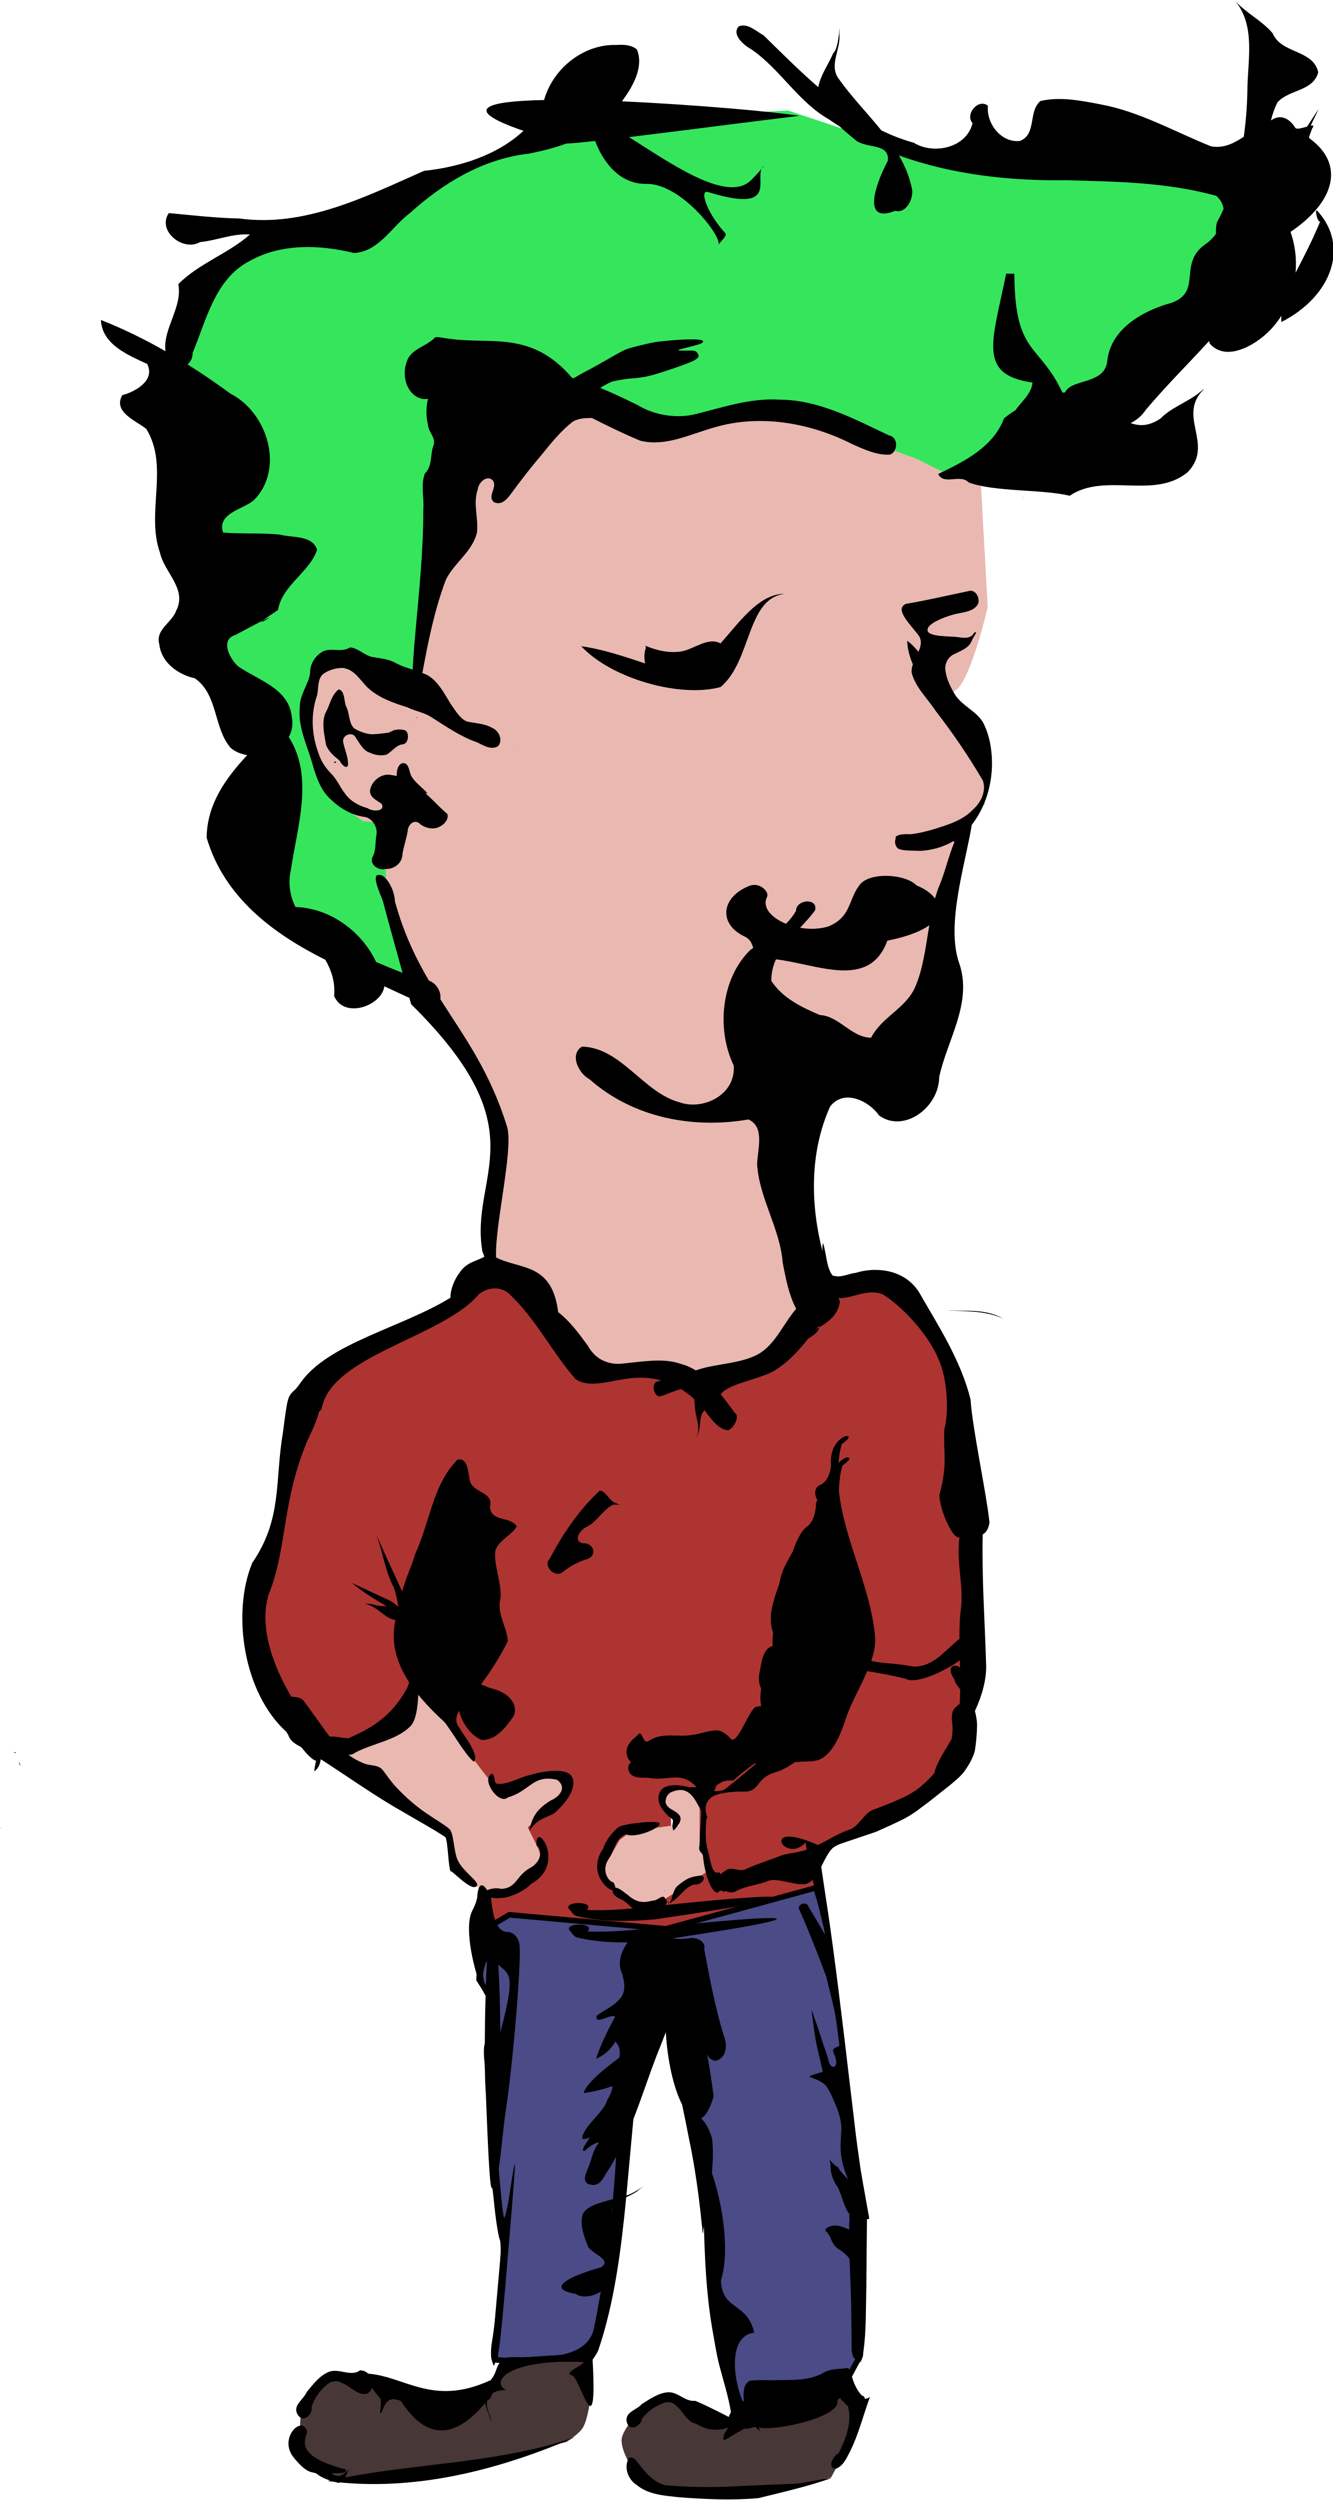 <?xml version="1.0" encoding="UTF-8"?>
<svg width="239.27" height="448.5" version="1.1" viewBox="0 0 224.32 420.47" xmlns="http://www.w3.org/2000/svg">
<g transform="translate(-265.61,-351.56)">
<g transform="matrix(.881 0 0 .881 936.48 65.531)">
<path d="m-634.93 378.44-63.199 4.903-12.531 73.006 10.352 27.786 16.889 28.875 13.076 15.255 3.814 9.262-1.09 17.434-4.359 31.055-25.606 19.069-10.896 44.675 16.889 14.165 10.896 7.083 4.359 3.269 1.635 7.083 5.448 4.359 8.717-0.545 3.814-5.448-2.179-3.269-1.09-2.724 5.993-4.903 2.179-4.359-2.179-1.634-8.172 2.724h-4.903l-20.703-28.331 37.592-34.324 38.682 4.903 16.345 34.868-3.269 20.158-28.331 6.538-2.724-2.724-4.359-0.545-1.634 2.179 3.814 4.903-5.448-0.545-7.628 2.179-1.634 4.359v3.269l4.359 4.359 5.448 2.179 4.903-1.09 0.545-2.179 4.359-3.269 43.585-23.972-16.345-77.364-10.896-23.427 3.814-30.51 21.248 3.269 5.448-36.503 2.724-11.986 3.814-3.814-0.545-9.262s-9.807-15.8-6.538-12.531c3.269 3.269 7.627-15.8 7.627-15.8l-2.179-39.227z" fill="#e9b9b1"/>
<path d="m-530.17 352.6-44.835 3.507-22.882-5.993-13.076-4.359-40.861 2.179-47.944 21.248-10.352 0.545-13.62 10.896-4.903 14.71 8.172 57.751 10.352 18.524-1.634 22.338 14.165 13.62 16.889 7.083-7.083-17.434v-7.628l1.634-7.627-5.993-0.545-5.448-3.814-5.448-11.441v-8.172l3.269-7.083 17.979 5.993 1.634-19.613 9.807-37.592 23.972 2.724 11.441 5.448 21.248-5.448 27.241 9.807 6.538 3.269 27.241-9.262 26.151-25.062 8.717-22.882z" fill="#35e65d"/>
<path d="m-667.08 566.95-8.717 7.628-26.696 13.62-7.083 29.42-3.814 21.248 3.814 10.896 9.807 7.628 2.179 1.09 11.441-3.814 9.807-13.62 1.635 14.71 8.171 10.625 7.083-2.998h5.448l1.634 2.179-0.545 2.179-7.775 5.728 2.047 4.152 0.825 2.65-3.814 4.903-3.814 1.635-3.799-0.53-0.015 7.067h18.524l6.538 1.09 22.882-2.724 16.889-4.359-1.635-7.627-15.255 3.814-2.724 1.09-1.841-3.078-3.607 2.533-6.701 4.152-5.83-0.883-4.903-4.903 3.814-6.538 2.179-1.634 7.627-1.09v-1.634l-1.09-2.724 0.545-2.724 2.45-0.271 3.542 2.45v7.083l2.724 7.083 1.634 1.09 15.8-3.269 20.158-10.896 10.896-9.262 2.179-51.213-7.083-28.875-4.903-8.717-8.172-2.724-12.531 7.083-5.993 8.717-14.165 4.359-8.717-2.724-14.71 0.545-8.172-11.986z" fill="#ae3432"/>
<path d="m-664.2 690.2-5.568 3.299v4.743l-0.206 4.33 2.887 4.537v24.746l-0.206 8.661 2.268 11.136-1.856 21.034v2.475l3.093 0.206 12.785-0.825 2.887-1.444 4.949-23.921 2.887-32.169 9.073-9.073 0.825 15.466 7.011 46.604 3.299 17.116 20.003-7.424 2.887-5.362v-28.045l-3.093-27.22-0.412-4.537-3.093-23.508-1.856-5.98-28.664 7.836z" fill="#4a4b87" stroke="#000" stroke-width="1.064px"/>
<path d="m-677.81 782.38-15.466-3.918-5.568 0.206-5.155 6.186-0.412 6.599 2.681 4.33 4.743 2.062 16.91-0.412 26.808-6.599s2.374-1.521 3.093-2.681c1.011-1.629 1.444-5.568 1.444-5.568l-0.825-8.455-6.805 1.031-8.867 0.619-3.299 5.774z" fill="#483737"/>
<path d="m-634.3 782.38-6.186 3.918s-2.192 2.557-2.268 4.124c-0.128 2.614 3.093 7.218 3.093 7.218l7.218 3.093 15.878-0.412 8.042-1.444 5.774-1.237 4.124-7.63 1.237-5.774-4.743-5.155-13.198 3.918-5.155 4.124-6.599-0.412-3.918-3.093z" fill="#483737"/>
<path transform="matrix(1.064 0 0 1.064 -761.33 324.6)" d="m221.41 0.002 0.246 0.297 0.082 0.098c3.583 4.551 2.044 10.74 2.047 16.062-0.056 2.709-0.266 5.433-0.645 8.133-1.775 1.176-3.617 2.118-5.865 1.725-6.592-2.641-12.85-6.259-19.916-7.549-3.485-0.667-7.256-1.412-10.721-0.586-2.238 1.843-0.634 6.012-3.701 7.166-3.363 0.374-6.048-3.146-5.727-6.314-1.719-1.399-4.187 1.541-2.762 3.113-1.055 4.441-6.978 5.731-10.545 3.525-2.034-0.564-3.97-1.318-5.824-2.219-2.462-3.051-5.263-5.909-7.49-9.033-2.092-2.513 0.196-5.375-0.037-8.125 0.057-3.959 0.11 2.339-1.125 3.312-0.788 1.894-2.313 3.985-2.676 6.088-3.421-2.957-6.637-6.188-9.812-9.293-1.329-0.719-2.855-2.271-4.465-1.615-1.36 1.552 1.008 3.433 2.314 4.154 5.165 3.568 8.349 9.383 13.871 12.529 0.642 0.45 1.297 0.872 1.955 1.289 0.99 0.924 2.036 1.792 3.066 2.629 2.142 1.313 5.863 0.412 5.561 3.502-2.401 4.531-4.598 11.352 1.303 9 1.989 0.509 3.258-2.09 3.068-3.75-0.425-2.261-1.285-4.296-2.389-6.201 9.562 3.482 20.028 4.587 30.156 4.457 8.98 0.236 18.085 0.377 26.805 2.791 0.798 0.673 1.202 1.495 1.332 2.367-0.378 0.829-0.781 1.648-1.221 2.451-0.14 0.671-0.174 1.339-0.139 2.004-0.544 0.74-1.198 1.382-1.883 1.842-5.027 3.521-0.519 8.443-6.012 10.51-5.087 1.373-10.98 4.6-11.619 10.396-0.382 4.396-6.54 3.193-7.566 5.703-0.163 0.013-0.322 0.019-0.488 0.039-4.215-8.993-8.552-6.623-8.637-21.34h-0.002-1.471c-2.451 12.154-5.241 18.123 4.74 19.537-0.214 2.102-2.104 3.516-3.047 4.957-0.81 0.497-1.532 1.004-2.088 1.492-1.915 5.128-7.173 7.744-11.809 9.957 1.03 2.103 3.994-0.103 5.473 1.52 4.747 1.737 13.19 1.183 18.137 2.385 6.389-4.295 15.162 0.795 21.225-4.268 4.815-5.094-2.139-10.068 2.955-14.939l-0.344 0.23-0.008 0.006v-0.002c-2.256 2.083-5.361 2.925-7.519 5.111-2.023 1.367-3.692 1.412-5.365 0.828 1.056-0.529 1.998-1.3 2.711-2.367 3.583-4.269 7.593-8.218 11.363-12.352 0.042 0.164 0.097 0.331 0.17 0.5 2.628 2.911 6.917 0.805 9.414-1.213 1.366-1.083 2.494-2.39 3.402-3.834-0.017 0.366-0.024 0.742-0.012 1.135v0.002c9.051-4.61 12.273-13.56 6.519-19.9-0.673-0.752 4.4e-4 2.245 0.473 1.828-1.727 4.122-3.225 6.878-4.432 9.223 0.216-2.477-0.08-4.993-0.902-7.334 7.826-5.273 9.859-11.999 3.525-16.686-0.103-0.077-0.174-0.174-0.229-0.281 0.197-0.537 0.385-1.077 0.594-1.609 0.389-0.495 0.172-0.556-0.27-0.473 0.412-0.964 1.018-2.045 1.397-2.981-0.7 1.059-1.374 2.102-2.043 3.139-0.85 0.243-1.908 0.578-2.139 0.197-0.956-1.554-2.521-2.517-4.231-1.381-0.042 0.015-0.083 0.035-0.125 0.051 0.274-1.078 0.642-2.139 1.139-3.17 2.03-2.379 6.45-1.986 7.352-5.436-0.881-4.112-6.658-3.298-8.17-6.99-1.99-2.367-4.921-3.679-6.928-6.041zm-110 8.096c-0.333-0.005-0.664 0.007-0.979 0.025-5.892-0.148-11.348 4.285-12.904 9.883-10.317 0.194-15.198 1.585-3.695 5.523-4.739 4.41-11.486 6.504-17.854 7.182-10.418 4.607-21.39 10.158-33.143 8.547-4.242-0.082-8.457-0.578-12.678-0.969-2.173 3.212 2.618 6.997 5.609 5.199 3.011-0.276 5.899-1.594 8.959-1.352-3.943 3.459-9.14 5.16-12.865 8.9 0.812 4.155-2.822 8.009-2.297 12.035-3.75-2.139-7.62-4.043-11.592-5.604 0.195 4.408 4.881 6.298 8.307 7.891 1.501 2.979-2.205 5.021-4.482 5.602-1.718 3.091 2.573 4.597 4.336 6.072 4.117 6.752-0.113 14.986 2.434 22.17 0.78 3.573 4.927 6.533 2.922 10.412-0.796 2.238-3.804 3.349-3.023 6.109 0.363 3.25 3.428 5.404 6.375 6.037 4.194 2.94 3.329 8.951 6.447 12.51 0.851 0.7 1.874 1.102 2.945 1.272-3.83 4.129-7.222 8.771-7.281 14.814 3.162 10.783 12.09 17.304 21.311 21.908 1.138 1.968 1.786 4.124 1.574 6.484 1.757 4.204 8.536 1.803 9.02-1.727 1.501 0.699 2.998 1.401 4.496 2.08 0.102 0.379 0.212 0.76 0.312 1.139 23.292 22.943 10.38 30.52 12.801 44.418 0.14 0.286 0.248 0.582 0.342 0.883-1.503 0.835-3.153 0.964-4.393 2.779-1.025 1.328-1.727 3.164-1.691 4.574-8.657 5.349-22.004 8.166-26.93 15.279-0.325 0.469-0.592 0.799-0.834 1.08-1.499 1.391-1.441 1.162-2.318 7.852-1.493 8.836-0.062 15.44-5.518 23.385-3.708 9.082-1.554 23.329 6.121 30.279 0.121 0.193 0.245 0.383 0.365 0.576 0.331 1.103 1.325 1.66 2.299 2.176 1.162 1.414 2.051 2.313 2.676 2.455-0.126 0.574-0.243 1.171-0.33 1.898 0.839-0.551 1.047-1.353 1.184-2.178 4.962 3.201 9.77 6.643 14.92 9.545 2.479 1.483 5.041 2.836 7.449 4.432 0.464 0.689 0.522 5.537 0.955 6.178-0.077-0.609 3.83 3.893 4.723 2.541 0.457-0.692-2.414-2.442-3.42-4.477-0.805-1.629-0.726-5.143-1.57-5.723-0.996-0.865-2.2-1.502-3.289-2.258-2.324-1.479-4.439-3.29-6.307-5.311-0.857-0.906-1.539-1.946-2.293-2.93-0.872-1.114-2.349-0.736-3.498-1.289-0.985-0.376-1.884-0.9-2.723-1.51 0.378 0.044 0.756-0.031 1.135-0.32 3.092-1.708 7.616-2.269 10.047-4.838 0.971-1.036 1.278-3.35 1.367-5.623 1.301 1.609 2.866 3.237 4.705 4.908 1.274 1.573 3.88 6.114 5.275 7.127 1.166-1.159-1.975-4.89-2.523-5.998-0.9-1.004-0.708-2.153-0.125-3.141 0.548 2.223 2.003 4.265 3.965 5.213 2.673 0.197 4.513-2.391 5.875-4.316 0.913-2.595-1.7-4.404-3.906-4.877-0.672-0.214-1.337-0.481-1.998-0.756 1.807-2.427 3.452-5.008 4.812-7.762-0.162-2.673-2.096-5.054-1.279-7.814 0.133-2.863-1.248-5.649-0.959-8.459 0.731-1.966 2.84-2.579 3.836-4.318-1.158-1.888-4.578-0.702-4.795-3.494 0.733-2.868-3.403-2.445-3.648-4.965-0.332-1.326-0.297-3.859-2.158-3.525v0.002c-4.435 4.359-5.008 11.328-7.609 16.898-0.649 2.262-1.772 4.461-2.34 6.76-0.377-0.803-0.76-1.603-1.119-2.412-1.19-2.537-2.328-5.098-3.481-7.652l0.07 0.209 0.004 0.014c1.078 3.058 1.526 6.337 3.053 9.23 0.384 1.081 0.579 2.214 0.789 3.342-0.624-0.547-1.309-1.024-2.106-1.348-2.099-0.979-4.196-1.958-6.295-2.938 0.257 0.204 0.513 0.409 0.77 0.613h0.002c1.72 1.353 3.599 2.488 5.51 3.58-0.187-0.029-0.373-0.039-0.557-0.014-1.087 0.107-2.291-0.628-3.348-0.34 1.32 0.018 2.71 1.403 4.062 2.311 0.486 0.31 0.956 0.44 1.422 0.521-0.836 3.852 0.063 7.482 2.463 11.164-0.101 0.401-0.232 0.805-0.455 1.211-2.914 5.294-6.816 7.244-10.434 8.857-0.939-0.023-2.272-0.384-3.369-0.307-0.499-0.62-0.971-1.262-1.412-1.91-1.126-1.547-2.204-3.13-3.379-4.641-0.58-0.54-1.35-0.54-2.098-0.605-3.077-5.201-5.91-12.285-4.072-18.346 3.413-8.438 2.258-16.484 7.008-27.701 0.73-1.539 1.615-3.401 2.041-5.068 0.137-0.126 0.289-0.3 0.471-0.549 1.673-9.609 21.716-12.765 28.266-20.598 2.266-1.64 4.596-1.087 5.824 0.41 4.421 4.23 7.387 10.196 11.465 14.842 2.389 1.71 6.059 0.372 9.234-0.047 2.218-0.344 4.283-0.204 6.174 0.318-0.287 0.073-0.572 0.156-0.859 0.227-1.096 0.634-0.25 3.06 0.871 2.564 1.179-0.376 2.345-0.969 3.547-1.24 0.838 0.513 1.623 1.11 2.353 1.783 0.134 0.985 0.111 2.051 0.365 2.981 0.27 1.304 0.701 2.884-0.107 4.033 1.012-1.209 0.559-3.174 1.225-4.568 0.12-0.151 0.253-0.287 0.379-0.432 0.227 0.29 0.447 0.587 0.658 0.893 0.95 1.166 1.949 2.475 3.49 2.701 1.145-0.268 2.234-2.601 1.301-3.113-0.846-1.119-1.687-2.278-2.568-3.387 0.117-0.116 0.241-0.225 0.355-0.344 1.771-1.678 7.067-2.425 9.477-3.969 2.676-1.714 4.33-3.719 5.965-5.713 0.747-0.404 1.408-0.872 1.793-1.553 0.039-0.126 0.061-0.245 0.082-0.363-0.175 0.105-0.348 0.21-0.527 0.312 0.185-0.215 0.37-0.43 0.562-0.643-0.004 0.106-0.015 0.216-0.035 0.33 1.87-1.119 3.475-2.414 3.738-4.668-0.09-0.201-0.17-0.409-0.258-0.611 0.052 8e-3 0.104 0.019 0.158 0.016 2.638-0.034 4.88-1.703 7.758-0.721 3.134 1.899 8.265 6.979 10.26 12.166 1.46 3.579 1.615 9.412 0.836 12.055-0.206 4.535 0.663 5.994-0.902 11.91 0.196 3.041 2.57 8.052 3.625 7.471-0.661 4.674 0.917 8.884 0.158 13.58-0.141 1.576-0.177 3.133-0.174 4.682-2.12 1.516-5.002 5.664-8.959 4.844-2.479-0.514-4.548-0.366-6.873-0.914 0.523-1.548 0.824-3.063 0.68-4.469-0.852-9.001-5.504-17.065-6.486-26.039 0.068-1.536 0.191-3.07 0.643-4.545 0.333-0.216 2.117-1.56 0.734-1.44-0.581 0.208-1.052 0.559-1.439 0.988 0.087-1.148 0.244-2.287 0.582-3.393 0.333-0.216 2.117-1.56 0.734-1.44-2.088 0.747-2.884 3.219-2.672 5.258-0.113 1.425-0.7 3.098-2.174 3.613-0.839 0.55-0.818 1.804-0.277 2.582-0.081 0.208-0.176 0.408-0.242 0.625-0.027 1.638-0.513 3.484-1.703 4.217-1.219 1.036-1.881 2.817-2.496 4.488-0.964 1.701-2.036 3.433-2.35 5.58-0.771 2.323-1.79 4.751-1.527 7.377 0.075 0.545 0.2 1.109 0.389 1.621-0.021 0.129-0.046 0.255-0.064 0.385-0.072 0.629-0.08 1.276-0.025 1.914-0.34 0.111-0.67 0.276-0.975 0.568-1.018 1.196-1.147 3.108-1.475 4.75-0.118 0.887 0.087 1.665 0.391 2.402-0.168 0.911-0.2 1.846-0.053 2.76-7.6e-4 0.12 0.022 0.232 0.041 0.346-0.324-0.018-0.651 0.021-0.98 0.133-1.154 0.446-3.217 6.655-4.404 5.769-0.859-0.962-1.888-1.747-3.055-1.562-1.355 0.111-2.659 0.675-4.012 0.803-2.524 0.449-5.233-0.529-7.621 0.994-1.356 0.993-1.122-2.321-2.154-0.898-0.991 0.787-2.419 2.019-1.791 3.824 0.165 0.438 0.405 0.733 0.684 0.947-0.825 0.637-0.64 1.964 0.277 2.439 0.996 0.579 2.165 0.216 3.244 0.453 2.976 0.5 5.636-1.388 8.236 1.656-0.39-0.041-0.797-0.06-1.256-0.004-1.497-0.441-4.735-0.918-5.445 1.043-0.707 1.962 1.012 3.452 1.75 4.234 1.37 0.741 0.185 0.954 0.791 2.482 2.078-2.184 1.372-2.823-0.334-3.82-0.998-0.469-1.761-1.732-0.283-2.981 3.45-1.659 4.431 1.249 5.602 3.231-0.071 2.109-0.242 4.34-0.334 6.354-0.247 0.956 0.472 1.083 0.637 1.697 0.387 4.399 2.17 7.665 2.951 6.328 0.19-0.044 0.366-0.051 0.535-0.043 0.141 0.235 0.287 0.362 0.422 0.061 0.659 0.146 1.225 0.457 1.939 0.078 1.797-1.001 3.938-1.102 5.852-1.879 1.598-0.698 5.287 1.042 6.943 0.49 0.399-0.127 0.745-0.376 1.062-0.693 0.716 3.458 1.519 6.897 2.439 10.307-0.999-1.86-2.097-3.666-3.201-5.465-0.173-1.068-2.167-0.514-1.647 0.498 1.77 3.951 3.325 7.994 4.848 12.045 0.749 3.15 1.629 6.276 2.086 9.486 0.121 0.906 0.555 1.828 0.439 2.732-0.364 0.504-1.66 0.462-1.225 1.346 0.261 0.774 0.78 1.683 0.285 2.473-0.574 0.518-1.174-0.517-1.19-1.059-0.379-1.43-0.96-2.797-1.377-4.217-0.455-1.522-1.054-2.996-1.545-4.506-0.187-0.477-0.041 0.372-0.035 0.506 0.32 2.234 0.542 4.488 1.109 6.678 0.3 1.203 0.548 2.418 0.828 3.625-4.129 1.221-1.968 0.566 0.176 2.125 1.001 0.728 1.998 3.583 2.35 4.348 0.411 0.938 0.901 2.911 0.801 3.955-0.076 1.392-0.208 2.786-0.078 4.178 0.152 1.62 0.668 3.179 1.27 4.688-0.818-0.854-1.589-1.685-1.828-2.258-0.451 0.032-1.572-1.475-1.49-1.217 0.292 0.792 0.097 1.273 0.264 1.986 0.071 0.679 0.356 1.501 0.922 2.484 0.846 0.966 1.321 3.95 2.381 5.199-0.017 0.419-0.005 0.814 0.037 1.18-0.017 0.008-0.032 0.022-0.049 0.029-0.017 0.545-0.022 1.087-0.027 1.629-0.453-0.25-1.006-0.468-1.656-0.621h-0.002c-1.329-0.46-3.269 0.433-2.385 1.004 1.011 1.063 0.724 2.32 2.426 3.268 0.771 0.507 1.369 1.064 1.701 1.648 0.116 3.429 0.301 6.842 0.301 10.316 0.029 1.984 0.071 3.967 0.059 5.957 0.157 1.638 0.612 1.466 0.936 1.838 0.414 0.948 1.011 0.289 1.203-1.715 0.48-3.389 0.409-7.551 0.5-11.383 0.009-1.169 0.023-2.337 0.033-3.506 0.034-0.074 0.043-0.154 0.014-0.246-9e-4 -0.013-0.01-0.024-0.012-0.037 0.024-2.789 0.047-5.579 0.078-8.367 0.192-0.08 0.353-0.134 0.426-0.105-0.522-2.981-1.079-5.957-1.578-8.941-0.4-2.843-0.815-5.683-1.123-8.537-1.242-10.389-2.424-20.786-3.816-31.156-0.634-4.856-1.415-9.691-2.121-14.537 0.868-1.705 1.676-3.55 3.09-3.99 2.244-0.763 4.492-1.517 6.738-2.273 1.727-0.762 3.449-1.538 5.133-2.383 1.013-0.553 1.984-1.183 2.883-1.893 1.816-1.305 3.522-2.741 5.285-4.107 1-0.861 2.077-1.674 2.795-2.779 0.71-1.041 1.329-2.166 1.658-3.373 0.251-1.55 0.374-3.116 0.4-4.684-0.025-0.834-0.175-1.655-0.385-2.463 1.315-2.855 2.151-5.778 2-8.615-0.226-7.68-0.781-15.291-0.605-23.062 0.59-0.33 1.042-0.962 1.217-2.158-0.553-5.319-3.077-16.86-3.4-22.078-1.785-7.154-5.916-13.393-9.283-19.295-3.001-4.568-8.626-4.297-11.311-3.404-1.384 0.136-2.628 0.96-4.156 0.482-1.119-1.35-1.124-3.926-1.701-5.771-0.143 0.119-0.165 0.714-0.133 1.428-2.189-8.59-2.279-17.854 1.367-25.965 2.406-3.187 6.869-1.151 8.812 1.602 4.437 3.197 10.75-1.435 10.779-6.922 1.439-6.668 6.007-13.281 3.613-20.352-2.481-6.891 1.097-17.838 2.236-24.891 2.467-3.159 3.655-7.223 3.631-11.207-0.039-2.449-0.465-4.955-1.6-7.144-1.311-2.224-4.097-3.099-5.287-5.434-0.772-1.311-1.42-2.778-1.514-4.312 0.014-1.117 0.689-2.187 1.748-2.584 1.146-0.585 2.564-1.07 3.041-2.394 0.112-0.354 1.412-2.186 0.322-1.277-0.552 1.028-1.881 0.821-2.85 0.676-1.108-0.191-5.659 0.043-5.43-1.365 0.071-1.33 4.408-2.736 5.557-2.887 1.25-0.276 2.799-0.434 3.486-1.682 0.456-1.046-0.425-2.733-1.703-2.32-3.164 0.656-8.001 1.774-11.191 2.277-2.311 0.949 1.016 3.907 2.394 5.898 0.461 0.928 0.218 1.815-0.18 2.709-0.589-0.722-1.241-1.393-2.002-1.98v0.402 0.008c0.112 1.371 0.481 2.629 1 3.82-0.166 0.494-0.273 0.998-0.215 1.523 0.701 2.665 2.829 4.569 4.289 6.814 3.097 3.982 5.934 8.162 8.488 12.512 0.654 1.895-0.331 3.943-1.762 5.199-1.902 2.024-4.652 2.784-7.215 3.59-1.325 0.379-2.686 0.722-4.062 0.855-0.589-0.048-1.134-0.023-1.584 0.053-0.06-0.003-0.12-9e-5 -0.18-0.004-0.118 0.023-0.217 0.071-0.312 0.121-0.449 0.142-0.686 0.334-0.498 0.523-0.296 0.618-0.135 1.497 0.457 1.91 1.118 0.446 2.458 0.274 3.672 0.383 2.157-0.054 4.317-0.652 6.18-1.742 0.071 0.042 0.14 0.073 0.215 0.139-1.052 2.46-1.671 5.337-2.699 7.795-0.311 0.743-0.568 1.532-0.797 2.346-0.707-0.937-1.842-1.765-3.301-2.334-2.091-2.174-8.858-2.482-10.395 0.129-1.82 2.399-1.396 5.619-5.51 7.24-1.612 0.48-3.379 0.502-5.027 0.217 0.977-1.038 1.937-2.068 2.719-3.164 0.462-2.304-3.443-1.893-3.438 0.127-0.51 0.883-1.123 1.641-1.801 2.322-2.662-1.087-4.387-3.001-3.365-4.885 0.318-1.016-1.584-2.79-3.478-1.801h-0.002c-4.85 2.042-5.29 6.817-0.506 9.008 0.958 0.47 1.236 1.258 1.469 2.016-0.173 0.119-0.355 0.23-0.525 0.352-5.194 5.098-6.151 14.114-2.981 20.744 0.41 5.336-5.595 8.08-9.67 6.613-6.583-1.742-10.495-9.817-17.559-10.012-2.356 1.434-0.535 4.902 1.34 5.857 7.927 6.993 18.651 8.911 28.531 7.219 3.039 1.357 1.594 5.448 1.562 8.098 0.43 6.204 4.131 11.455 4.602 17.664 0.553 2.81 1.085 5.691 2.412 8.211h0.002c-2.178 2.492-3.518 5.881-6.231 7.764-3.028 2.101-8.081 2.009-11.441 3.172-0.117 0.042-0.235 0.077-0.352 0.117-0.828-0.511-1.722-0.919-2.711-1.176-3.226-1.148-7.205-0.33-10.943-0.004-2.464 0.086-4.512-1.061-5.668-3.16-1.622-2.252-3.281-4.486-5.389-6.125-1.107-8.917-6.829-7.595-11.146-9.803-0.263-5.625 3.091-19.153 2.014-23.312-3.037-9.963-7.702-16.219-12.023-23.029 0.217-1.307-0.723-2.897-2.051-3.332-2.381-4.069-4.544-8.543-6.107-14.246-0.037-2.135-1.69-4.87-2.799-4.693-1.451-0.273-0.076 2.894 0.619 4.568 1.14 4.315 2.357 8.647 3.557 12.977-1.588-0.621-3.171-1.266-4.746-1.943-2.496-5.37-8.154-9.671-14.48-9.871-0.983-1.998-1.373-4.288-0.811-6.691 1.11-7.612 4.098-16.439-0.205-23.52-0.067-0.076-0.137-0.174-0.205-0.26 0.607-1.052 0.858-2.312 0.549-3.727-0.553-5.056-6.109-6.521-9.617-8.982-1.498-1.312-3.32-4.802-0.475-5.635 2.63-1.417 4-2.126 4.916-2.584 0.361-0.289 1.15-0.849 2.709-1.883 0.778-4.505 5.658-6.729 7.019-10.809-0.813-2.67-4.529-2.131-6.744-2.732-3.365-0.331-6.755-0.079-10.123-0.357-1.148-3.491 3.627-4.158 5.539-5.82 5.558-5.659 2.421-15.721-4.211-19.098-2.494-1.836-5.072-3.596-7.715-5.256 0.547-0.44 0.925-1.145 0.918-2.064 2.454-5.876 4.004-13.198 10.117-16.424 5.72-3.253 12.634-3.012 18.826-1.498 4.489-0.202 6.822-4.785 10.123-7.209 5.928-5.375 13.127-9.684 21.205-10.605 2.252-0.427 4.569-1 6.783-1.815 0.983-0.033 2.896-0.217 5.213-0.467 1.151 3.187 4.05 7.787 9.197 7.695 6.22-0.111 13.56 9.426 12.938 10.908 0.376-0.627 1.656-1.591 1.209-2.076-3.264-3.544-4.734-7.875-3.076-7.365 12.373 3.801 8.539-2.011 9.611-4.176-0.646 0.75-1.308 1.483-1.996 2.133-4.343 4.101-14.834-3.462-21.812-7.816 9.203-1.109 21.644-2.745 30.59-3.818-4.1-0.68-18.584-2.014-31.844-2.598 0.057-0.094 0.121-0.181 0.176-0.277 1.833-2.501 3.759-5.958 2.498-9.023-0.751-0.66-1.782-0.833-2.781-0.848zm25.17 22.248c0.155-0.18 0.315-0.353 0.467-0.535-0.223 0.13-0.361 0.321-0.467 0.535zm-89.539 81.051c-1.31 1.046 3.093-1.546 0 0zm31.514-50.846c-0.189-0.014-0.378-0.013-0.568 0.012-1.532 1.71-4.465 2.034-5.141 4.492-0.906 2.413-0.01 5.854 2.732 6.551 0.391 0.088 0.759 0.068 1.111-0.006-0.354 1.5-0.387 3.071-0.021 4.574 0.013 1.339 1.465 2.341 1.029 3.731-0.651 1.649-0.165 3.752-1.557 5.082-0.814 2.106-0.109 4.381-0.295 6.564 0.019 7.539-0.811 15.045-1.467 22.547-0.192 2.031-0.328 4.066-0.453 6.102-1.094-0.349-2.186-0.7-3.189-1.273-1.295-0.665-2.766-0.762-4.17-1.01-1.321-0.361-2.343-1.457-3.701-1.693l-0.244 0.027-0.021 0.004v-0.002c-1.561 1.034-3.662-0.247-5.168 0.939-1.199 0.799-1.979 2.255-1.91 3.701-0.349 2.071-1.863 3.816-1.844 5.971-0.392 3.409 1.163 6.593 2.125 9.773 0.702 2.463 1.469 5.098 3.443 6.867 1.691 1.624 3.852 2.882 6.203 3.148 1.437 0.378 2.31 2.028 1.94 3.445-0.187 1.276-0.022 2.655-0.705 3.811-0.479 1.363 1.215 2.413 2.408 2.057 1.529 0.078 3-1.067 3.006-2.656 0.221-1.371 0.699-2.676 0.93-4.041 0.022-1.271 1.26-2.435 2.332-1.281 1.034 0.72 2.45 0.993 3.572 0.312 0.761-0.407 1.512-1.288 1.234-2.203-1.108-0.926-2.177-2.065-3.252-3.09-0.25-0.208-0.48-0.436-0.703-0.672 0.134 0.033 0.271 0.053 0.404 0.094-0.943-1.152-2.333-1.935-3.004-3.305-0.33-0.799-0.382-2.421-1.647-2.1-0.805 0.441-0.884 1.383-0.885 2.254-0.449-0.083-0.898-0.16-1.342-0.232-1.677-0.096-3.271 1.284-3.467 2.938 0.024 1.245 1.32 1.683 2.115 2.32 0.675 1.463-1.754 1.362-2.518 0.768-1.597-0.444-3.146-1.26-4.096-2.662-0.912-1.157-1.45-2.578-2.533-3.607-0.974-1.03-1.789-2.222-2.199-3.586-1.253-3.31-1.444-7.059-0.256-10.416 0.291-1.248 0.007-2.814 1.037-3.769 1.037-0.797 2.401-1.149 3.691-1.135 1.986 0.325 3.041 2.237 4.352 3.543 1.996 1.846 4.614 2.734 7.154 3.539 1.345 0.667 2.871 0.888 4.15 1.672 2.69 1.698 5.335 3.575 8.371 4.611 1.116 0.55 2.459 1.404 3.701 0.705 1.007-1.09 0.148-2.894-1.117-3.35-1.373-0.789-2.997-0.769-4.494-1.115-1.327-0.62-2.021-1.996-2.856-3.119-1.154-1.869-2.186-3.995-4.135-5.164-0.312-0.155-0.633-0.288-0.957-0.414 1.04-5.659 2.177-11.329 4.217-16.725 1.5-3.057 4.757-5.034 5.58-8.459 0.31-2.577-0.756-5.217 0.141-7.736 0.098-1.213 1.735-2.812 2.768-1.547 0.745 1.22-1.117 2.814 0.146 3.818 1.515 0.74 2.619-0.875 3.379-1.938 1.625-2.199 3.298-4.36 5.074-6.439 1.748-2.155 3.504-4.364 5.705-6.074 1.049-0.609 2.233-0.641 3.416-0.654 2.856 1.442 5.726 2.853 8.682 4.076 4.508 1.124 8.856-1.12 13.1-2.32 8.308-2.524 17.409-0.91 25.033 2.973 2.109 0.934 4.382 1.997 6.721 1.844 1.454-0.55 1.483-3.152-0.178-3.436-6.196-2.926-12.533-6.362-19.564-6.422-5.333-0.356-10.462 1.444-15.564 2.691-3.447 0.693-7.106 0.047-10.113-1.77-2.176-1.071-4.372-2.115-6.615-3.037 0.985-0.612 1.842-1.072 2.369-1.188 0.965-0.212 2.295-0.426 2.953-0.477 2.406-0.183 3.297-0.36 5.713-1.129 2.892-0.921 5.312-1.815 5.916-2.184 0.773-0.47 0.871-0.71 0.514-1.234-0.325-0.477-0.407-0.498-1.994-0.469-0.761 0.014-1.373-0.008-1.523-0.053 0.111-0.056 0.203-0.101 0.309-0.154 0.361-0.111 0.962-0.271 1.647-0.432 1.039-0.244 2.061-0.551 2.269-0.678 0.247-0.152 0.338-0.283 0.283-0.387-0.237-0.448-3.206-0.43-7.949 0.084-1.147 0.124-4.712 0.968-5.826 1.377-0.463 0.17-1.402 0.67-3.242 1.736-1.429 0.828-3.171 1.795-3.859 2.137-0.479 0.238-1.419 0.772-2.397 1.344-0.071-0.02-0.14-0.043-0.211-0.062-7.405-8.695-14.719-5.894-22.332-7.084-0.565-0.034-1.127-0.204-1.693-0.246zm86.074 27.143c-0.037 0.025-0.189 0.126-0.346 0.23 0.306-0.204 0.383-0.255 0.346-0.23zm18.953 1.611c0.011-0.018-0.009-0.013-0.088 0.047-0.244 0.282 0.056 0.008 0.088-0.047zm-42.791 17.293-0.545 0.021-0.178 0.008c-4.297 0.478-7.501 5.083-10.865 8.875-2.347-1.304-4.996 1.307-7.455 1.49-2.076 0.243-4.156-0.293-6.061-1.084l0.131 0.334c-0.336 0.931-0.355 1.918-0.143 2.853-3.773-1.252-7.542-2.538-11.475-3.09 5.394 5.795 17.711 9.301 25.006 7.326 5.617-4.664 4.618-15.981 11.584-16.734zm24.863 5.207c0.009-0.006 0.023 0.006 0.041 0.057-0.053 0.153-0.068-0.037-0.041-0.057zm-103.19 11.881c-0.009-0.006-0.021 0.008-0.039 0.059 0.053 0.153 0.066-0.039 0.039-0.059zm-1.801 0.059c-1.382 1.03-1.58 2.88-2.41 4.287-0.7 1.818-0.171 3.768 0.119 5.611 0.417 1.235 1.467 2.077 2.438 2.877 0.23 0.595 1.501 1.918 1.527 0.537-0.036-1.341-0.641-2.582-0.881-3.885-0.211-1.277 1.745-1.962 2.287-0.734 0.733 1.014 1.248 2.289 2.557 2.688 0.903 0.434 1.961 0.569 2.939 0.338 1.041-0.584 1.76-1.809 3.055-1.879 1.052-0.269 1.083-2.548 0-2.557-0.594-0.136-1.126-0.102-1.637 0.047-0.002-0.041 0.009-0.083-0.008-0.121l-0.117 0.117c-0.006 0.023-9.79e-4 0.022-0.006 0.043-0.281 0.095-0.556 0.215-0.83 0.385-1.082 0.143-2.183 0.308-3.268 0.295-1.066-0.119-2.087-0.513-3.006-1.059-1.048-1.075-0.753-2.749-1.469-3.994-0.339-0.899-0.195-2.792-1.291-2.996zm0.676 0.91c0.136 0.22-0.234-0.024 0 0zm13.412 4.068c-0.024-0.042-0.074-0.012-0.078 0.219 0.098-0.063 0.102-0.177 0.078-0.219zm102.93 0.477c-0.003-0.007-0.028 0.009-0.094 0.066-0.095 0.169 0.101-0.046 0.094-0.066zm-103.14 0.129c-0.018-0.024-0.053-7e-4 -0.049 0.143 0.069-0.048 0.067-0.119 0.049-0.143zm18.25 4.91c-0.015-0.002-0.025 0.004-0.021 0.031 0.152 0.072 0.067-0.024 0.021-0.031zm-32.688 2.455c-0.047-0.002-0.114 0.007-0.209 0.033-0.168 0.576 0.537-0.016 0.209-0.033zm106.58 29.369c-0.657 3.909-1.134 7.97-2.58 11.182-1.706 3.79-5.988 5.306-7.867 8.998-3.509-0.011-5.734-3.895-9.215-4.072-3.211-1.384-6.612-2.969-8.701-6.119-0.012-1.439 0.309-2.711 0.84-3.873 7.534 0.905 16.773 5.482 19.996-3.353 2.724-0.527 5.681-1.424 7.527-2.762zm3.356 69.117 0.293 0.029c3.249 0.134 6.658 0.038 9.664 1.469-2.995-1.795-6.618-1.373-9.957-1.498zm-62.451 32.314-0.117 0.059c-3.681 3.437-6.577 7.706-8.93 12.16-1.318 1.319 1 3.573 2.35 2.389 1.353-1.077 2.867-1.9 4.523-2.359 1.8-0.828 0.851-2.936-0.91-2.791-1.967-0.465-0.387-2.524 0.738-2.978 1.851-0.94 2.796-3.003 4.637-3.924 0.865-0.192 1.96 0.346 0.539-0.311-1.245-0.365-1.583-1.968-2.83-2.244zm-38.912 4.312c-0.006-0.007-0.025 0.006-0.062 0.059-0.009 0.164 0.081-0.037 0.062-0.059zm-0.203 0.637c-0.005-0.015-0.026-0.015-0.066 0.016-0.021 0.202 0.083 0.03 0.066-0.016zm103.69 25.51c0.013 0.438 0.017 0.877 0.029 1.315-1.092-0.913-2.562-0.057-0.998 2.111 0.092 0.587 0.564 1.19 1.035 1.793-0.008 0.874-0.038 1.751-0.09 2.633-0.202 0.108-0.394 0.228-0.535 0.41-1.07 0.758-0.923 2.111-0.771 3.217 0.058 0.881 0.025 1.76-0.146 2.623-1.113 2.041-2.599 4.025-3.109 6.123-0.173 0.204-0.334 0.416-0.514 0.613-1.097 1.097-2.207 2.216-3.596 2.981-0.999 0.62-2.097 1.084-3.18 1.553-1.242 0.52-2.503 0.998-3.766 1.467-1.619 0.695-2.522 3.032-4.213 3.551-1.969 0.664-3.799 1.87-5.705 2.785-0.006-0.041-0.005-0.03-0.012-0.072-10.539-4.67-5.917 3.626-2.111-0.406 0.067 0.523 0.131 0.875 0.195 1.264-1.733 0.642-3.472 0.563-5.17 1.297-1.609 0.627-4.14 1.409-5.678 2.178-1.257 0.658-2.449-0.521-3.65 0.223-0.319 0.249-0.646 0.489-0.98 0.719-0.071-0.109-0.187-0.294-0.232-0.367-1.383 0.674-1.553-2.316-2.062-3.998-0.533-1.638-0.333-3.966-0.227-5.799 0.093 0.077 0.186 0.153 0.287 0.209 0.145 0.295-1.437-2.362 0.676-3.894 0.958-0.695 3.358-1.013 5.83-0.975 2.78 0.043 2.061-2.397 5.482-3.443 1.064-0.253 2.326-0.943 3.621-1.857 0.182-0.009 0.363-0.015 0.545-0.023 1.513-0.206 3.138 0.168 4.539-0.793 2.07-1.483 3.2-4.405 4.107-7.156 0.797-2.465 2.526-5.415 3.775-8.352 1.74 0.33 3.977 0.639 6.943 1.4 1.659 0.978 6.622-1.127 9.68-3.326zm-169.87 16.445c0.369 0.376 0.757 0.154 0 0zm0.957 1.836c-0.019 0.027 0.039 0.213 0.273 0.664 0.002-0.318-0.242-0.71-0.273-0.664zm132.39 0.236c-2.993 2.472-5.537 4.598-5.789 4.695-0.678 0.262-1.265 0.299-1.824 0.244 0.169-0.253 0.315-0.521 0.377-0.842-0.009-0.034-0.029-0.043-0.041-0.07h0.002c0.729-0.551 1.463-1.138 3.1-0.957 1.288-1.167 2.569-2.168 3.834-3.061 0.114-0.004 0.228-0.006 0.342-0.01zm-36.168 1.303c-1.601 0.025-3.428 0.435-4.604 0.787-1.892 0.438-3.757 1.69-5.705 1.557-0.77-0.053-0.272-1.579-1.022-1.815-2.026 0.968 1.263 5.706 2.885 4.246 4.022-1.15 4.452-4.175 8.844-3.156 1.877 1.402 0.405 3.054-1.209 3.742-2.206 1.379-3.301 2.727-3.787 5.443 1.306-1.968 2.111-2.026 4.352-3.092 1.308-1.052 4.036-3.818 3.494-6.191-0.271-1.187-1.647-1.546-3.248-1.522zm27.652 3.432c-0.014 0.012-0.027 0.024-0.041 0.035-0.017-0.004-0.034-0.007-0.051-0.012 0.03-0.008 0.063-0.014 0.092-0.023zm-10.455 5.75c-1.966 0.027-5.068 0.479-5.738 0.895-1.107 0.864-2.364 2.444-2.781 3.853-2.758 3.993 0.405 7.296 1.701 7.518-0.145 0.735 0.9 1.446 1.598 1.656 0.992 0.506 1.369 1.186 2.043 1.582-2.737 0.249-5.487 0.397-8.271 0.299 1.618-1.789-4.976-1.578-2.969 0.074 0.266 0.349 0.491 0.761 1.014 0.977 4.658 1.126 9.378 1.018 14.123 0.625 30.996-4.525 26.399-5.124 1.904-2.566 0.357-0.295 0.44-0.781-0.004-1.08-0.321-1.133-1.465 0.39-2.211 0.26-2.008 0.537-3.079 0.272-4.652-1.105-0.643-0.409-1.297-1.13-2.086-1.205-0.029-0.239-0.136-0.551-0.383-0.98-0.665 0.058-2.404-2.019-0.736-4.318 1.309-2.071 0.852-3.118 2.967-4.295 1.784 0.95 7.045-1.459 5.938-2.057-0.27-0.102-0.8-0.14-1.455-0.131zm-116.61 1.07c-0.013-0.01-0.034-0.007-0.068 0.029 0.059 0.162 0.106 0.001 0.068-0.029zm96.564 1.648c-0.327 0.012-0.541 0.467-0.441 1.549 0.711 0.27 1.426 2.65-1.375 4.102-2.326 1.403-2.258 3.52-4.986 3.643-0.804-0.258-1.858-0.062-2.502 0.232-1.445-2.264-1.78 0.43-1.785 1.281-0.355 1.618-0.862 2.151-1.137 2.978-1.226 3.687 1.067 12.38 2.633 14.66-0.094 3.106-0.14 5.998-0.148 8.68-0.121 0.166-0.189 0.806-0.15 2.154 0.067 0.551 0.118 1.365 0.164 2.291 0.029 1.495 0.07 2.872 0.139 3.982 0.01 0.164 0.023 0.255 0.033 0.414 0.046 1.336 0.1 2.65 0.162 3.945 0.181 4.467 0.512 12.671 0.869 13.004 0.059 0.056 0.117 0.077 0.174 0.084 0.49 5.001 0.937 8.296 1.316 9.262 0.484 1.234-0.335 11.744-1.438 18.426-0.2 1.21-0.206 2.655-0.006 3.209l0.359 1.008 0.523-1.279c0.508-1.239 0.921-5.29 2.557-25.17 0.96-11.669 0.943-12.299-0.135-5.135-0.473 3.145-0.992 5.388-1.152 4.982-0.15-0.379-0.548-4.297-0.91-8.793 0.483-3.21 0.856-7.866 1.295-10.713 1.322-8.574 2.857-27.413 2.414-29.615-0.259-1.289-1.12-2.158-2.139-2.158-1.635 0-2.598-1.995-2.947-6.186 0.789 0.204 1.693 0.093 2.478 0.021 1.546-0.309 3.583-1.254 4.68-2.441 5.214-2.859 2.622-8.461 1.455-8.418zm29.209 6.852-1.059 0.178c-1.334 0.168-2.262 0.876-3.305 1.725-0.805 0.779-0.955 2.306-1.307 2.945-0.278-0.2 0.104 0.446 0.236-0.059 1.504-0.849 2.339-2.632 4.053-3.144 0.817 0.28 2.505-0.973 1.381-1.645zm-18.803 2.385-0.029 0.029 0.029-0.029zm12.15 0.309c-0.008-0.009-0.03 0.013-0.074 0.096-0.007 0.237 0.097-0.068 0.074-0.096zm0.66 2.098c-0.114 0.577 0.334-0.067 0 0zm17.49 2.887c-3.29 0.088-10.435 0.696-20.535 1.783-3.792 0.43-7.597 0.761-11.467 0.625 1.618-1.789-4.976-1.578-2.969 0.074 0.266 0.349 0.489 0.761 1.012 0.977 3.025 0.731 6.077 0.938 9.145 0.889-1.114 1.639-1.889 3.648-1.016 5.496 0.077 0.433 0.97 2.686-0.055 4.236-1.227 1.856-4.423 3.05-4.5 3.559-0.249 1.646 2.823-0.701 3.311 0.109-1.308 2.413-2.546 4.866-3.394 7.481 1.492-0.585 2.656-1.728 3.49-3.074 0.735 0.789 0.934 1.87 0.689 2.873-3.325 2.486-5.944 4.746-6.41 6.365 2.064-0.295 3.801-0.735 5.16-1.262 0.004 0.535-0.161 1.228-0.932 2.533-0.495 2.034-4.118 4.589-4.475 6.66-0.151 0.465 0.607 0.363 1.426 0.016-0.972 1.248-1.826 2.732-0.912 2.381 0.919-1.052 3.182-2.035 2.201-1.047-0.89 1.222-1.03 2.702-1.623 4.039-0.386 1.019-1.388 2.84 0.48 3.125 1.698 0.379 2.301-1.497 3.008-2.502 0.533-0.823 1.026-1.661 1.492-2.51-0.144 2.55-0.337 5.079-0.566 7.592-2.508 0.684-5.327 1.38-5.529 3.195-0.33 1.795 0.386 3.621 1.074 5.354 0.9 1.409 4.4 2.343 2.279 3.705-4.664 1.281-10.558 3.728-4.445 4.766 1.162 0.889 3.418 0.31 4.451-0.455-0.402 2.332-0.829 4.648-1.307 6.926-1.585 5.862-11.045 4.801-15.254 4.865-2.613 0.818-1.683 2.46-3.316 4.221-0.035-0.003-0.066-0.011-0.104-0.008-10.192 4.629-15.17-0.738-21.775-1.252-0.309-0.3-0.698-0.51-1.158-0.555-0.294-0.137-0.477 0.051-0.695 0.199-1.662 0.729-3.466-0.603-5.176 0.016-1.734 0.674-2.875 2.274-4.033 3.652-0.542 1.351-2.602 2.38-1.611 4.047 1.074 1.64 2.763-0.067 2.504-1.51 0.709-1.776 1.564-3.018 3.232-4.248 1.365-0.477 1.55-0.258 2.709 0.293 1.237 0.647 2.458 1.983 3.941 1.727 0.486-0.23 0.787-0.618 0.938-1.064 0.591 0.824 1.209 1.57 1.512 1.859 0.358 0.867-0.548 4.459 0.582 1.682 0.808-2.034 2.174-1.538 3.094-1.209 4.61 7.069 9.632 6.93 15.125 0.4 0.617 2.382 1.831 4.687 0.842 2.201-0.49-1.139-0.593-1.998-0.455-2.648 0.445-0.189 0.791-0.744 0.988-1.361 0.696-0.416 1.619-0.538 2.404-0.535-2.994-1.612 0.691-5.59 13.65-5.039 1.367 0.058-3.732 1.97-1.836 2.381 1.454 0.315 4.632 13.878 3.717-2.783 0.363-0.569 0.775-1.079 1.045-1.77h-0.002c2.838-8.358 4.067-17.781 4.992-27.389 0.858-0.411 1.733-0.82 2.307-1.357 2.168-1.648-0.533 0.511-2.277 1.049 0.436-4.568 0.822-9.167 1.26-13.725 1.478-3.758 2.716-7.607 4.164-11.361 0.55-1.4 1.118-2.803 1.66-4.215 0.28 5.229 1.438 10.097 2.912 12.967 0.446 2.111 0.878 4.233 1.291 6.373 1.034 4.929 1.747 10.093 2.268 15.338 0.087 0.253 0.111 2.474 0.26 0.727 0.033-0.189 0.065-0.379 0.098-0.568 0.178 5.832 0.4 11.803 1.455 18.098 0.423 2.293 0.739 4.597 1.328 6.881 0.702 2.71 1.651 5.624 2.076 8.387-0.201 0.298-0.332 0.577-0.391 0.832-1.498-0.801-5.899-2.958-6.107-2.898v-0.002c-1.738 0.168-2.987-1.588-4.736-1.535-1.787 0.096-3.311 1.216-4.783 2.129-0.9 1.073-3.093 1.396-2.688 3.217 0.49 1.822 2.547 0.766 2.742-0.631 1.18-1.411 2.336-2.29 4.231-2.914 1.391-0.027 1.494 0.229 2.389 1.08 0.937 0.963 1.653 2.55 3.086 2.76 2.147 1.425 4.483 1.225 5.816 0.641-0.251 0.396-0.503 0.791-0.754 1.186-0.075 0.328-0.303 0.803-0.086 1.1 0.673-0.18 1.346-0.727 2.008-1.086 0.541-0.33 1.096-0.646 1.658-0.93 0.675 0.011 1.355-0.116 1.926-0.373 0.355 0.316 0.708 0.634 1.074 0.936-0.219-0.256-0.327-0.525-0.381-0.799 2.789 0.742 15.007-1.9 14.074-4.863 0.202-0.167 0.364-0.321 0.521-0.475 0.17 0.32 0.38 0.605 0.688 0.805 0.188 0.24 0.446 0.492 0.732 0.705 0.053 0.355 0.127 0.702 0.193 1.022 0.294 2.617-0.734 5.15-1.891 7.439-0.98 0.415-2.154 2.688-0.492 2.777 1.362-0.506 1.958-1.976 2.586-3.166 1.536-3.108 2.346-6.496 3.547-9.734-0.296 0.237-0.648 0.353-0.973 0.348 0.061-0.248-0.048-0.474-0.523-0.615-1.082-1.203-1.684-2.755-1.951-4.33-0.179-0.367-0.608-0.747-1.037-0.518-1.397 0.131-2.917 0.105-4.117 0.945-2.784 1.398-5.979 1.094-8.994 1.189-1.353 0.018-2.715-0.117-4.057 0.121-1.095 0.668-1.09 2.104-1.022 3.238 0.007 0.104 0.012 0.213 0.018 0.318-0.055 0.037-0.129 0.078-0.182 0.115-1.786-4.063-2.608-11.818 2.053-12.32-1.213-5.527-5.778-3.914-5.982-9.379 0.632-1.925 0.858-4.57 0.699-7.459-0.189-3.778-1.035-8.04-2.312-11.855 0.187-2.016 0.252-4.057 0.045-6.121-0.422-1.454-1.182-2.95-1.986-3.652 0.809-0.427 1.585-1.659 2.246-3.938-0.313-2.5-0.713-5.125-1.186-7.646 0.091 0.19 0.177 0.381 0.27 0.57 0.383 0.523 1.206 0.918 1.799 0.502 1.569-0.814 1.529-2.887 0.939-4.314-1.544-5.068-2.535-10.279-3.496-15.482 0.336-1.403-1.284-2.169-2.459-2.041-1.019 0.197-2.133 0.239-3.184 0.037 17.174-2.567 21.834-3.744 16.686-3.606zm-50.055 7.625c-0.075 1.632-0.153 3.233-0.207 4.834-0.33-1.004-0.635-2.169-0.418-2.982 0.243-0.913 0.429-1.502 0.625-1.852zm2.029 0.752c1.944 1.727 3.155 1.516 0.576 11.316-0.079 0.302-0.136 0.559-0.205 0.842-0.024-4.23-0.14-8.559-0.371-12.158zm20.441 43.656c-0.033 0.336-0.061 0.674-0.096 1.01 0.004-0.145 0.003-0.29 0.012-0.434-0.014-0.208 0.022-0.398 0.084-0.576zm-55.904 39.014c-1.445 0.085-3.383 3.105-1.266 5.731 2.823 3.501 3.51 2.264 4.346 3.09 0.623 0.447 1.387 0.776 2.199 1.043-0.154 0.034-0.309 0.063-0.463 0.098 0.411 0.055 0.823 0.09 1.234 0.137 0.25 0.067 0.499 0.134 0.752 0.191l0.111-0.021c0.043-0.018 0.075-0.043 0.115-0.062 14.484 1.405 29.012-2.429 42.248-8.125-0.893 0.285-1.786 0.57-2.68 0.855-12.569 3.773-25.807 3.92-38.631 6.375 0.221-0.382 0.356-0.798 0.525-1.166 0.075-0.18 0.796-0.704 0.158-0.27-0.636 0.539-1.53 1.66-2.711 0.949-1.576-0.672 2.796 0.238 2.117-0.961-10.192-2.593-6.7-5.96-6.943-6.848-0.204-0.747-0.632-1.044-1.113-1.016zm59.355 5.746c-0.13-0.021-0.264-0.018-0.398 0.02-1.036 1.628-0.228 3.907 1.342 4.879 2.119 1.786 5.025 1.933 7.654 2.225 4.726 0.35 9.48 0.579 14.209 0.154 4.408-1.09 8.854-2.091 13.143-3.6-2.456 0.198-4.828 0.985-7.295 1.051-3.7 0.151-7.401 0.279-11.098 0.488-3.821 0.133-7.651 0.091-11.459-0.258-2.285-0.551-3.772-2.526-5.123-4.299-0.234-0.304-0.586-0.596-0.975-0.66z" stroke-width=".94"/>
</g>
</g>
</svg>
